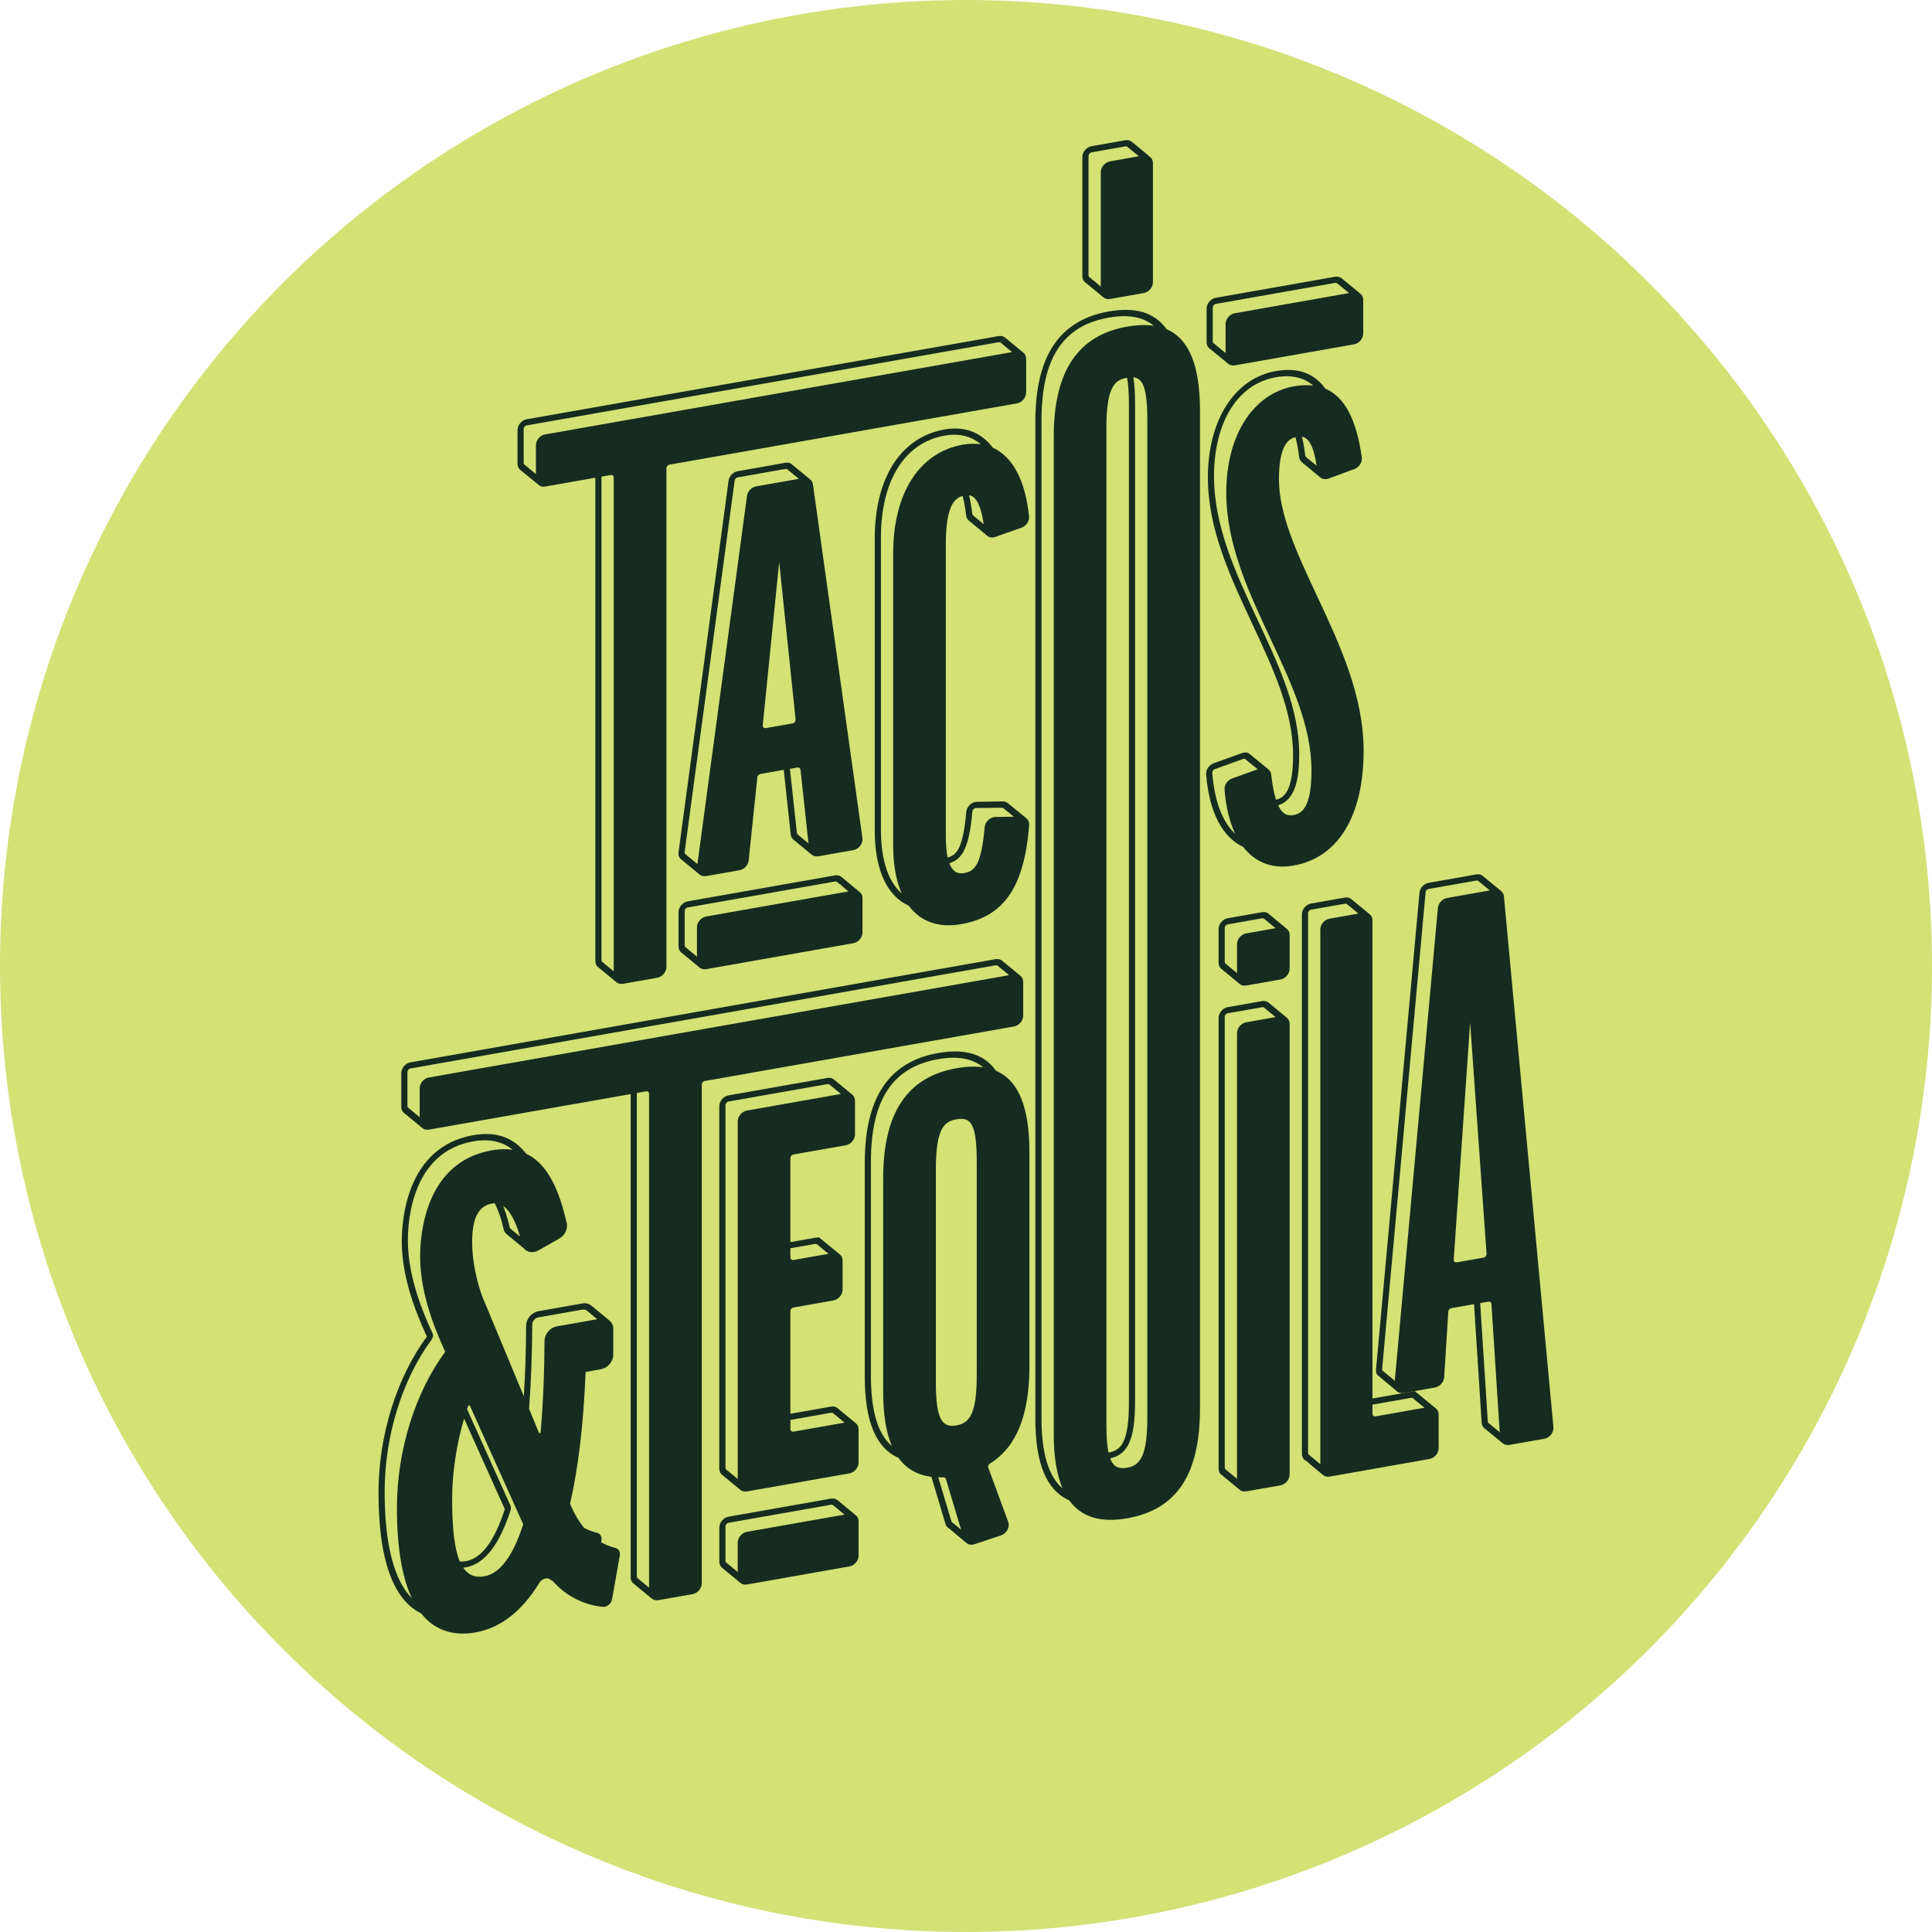 <?xml version="1.0" encoding="UTF-8"?><svg id="Layer_2" xmlns="http://www.w3.org/2000/svg" viewBox="0 0 1280.7 1280.7"><defs><style>.cls-1{fill:#d3e175;}.cls-2{fill:#162c20;}</style></defs><g id="Layer_2-2"><circle class="cls-1" cx="640.35" cy="640.35" r="640.35"/><g id="Layer_1-2"><g><polygon class="cls-2" points="675.57 237.23 663.35 227.17 666.23 223.79 678.44 233.85 675.57 237.23"/><g><path class="cls-2" d="M570.17,591.57h0l-.03-.03c-.12-.11-.25-.21-.38-.31-1.61-1.33-7.74-6.4-10.58-8.75l.02-.03-1.48-1.18c-1.15-.92-2.66-1.27-4.27-.98l-97.56,17.2c-3.36,.59-6.1,3.81-6.1,7.18v22.71c0,1.86,.91,3.27,1.7,3.91,.52,.43,11.41,9.4,12.28,10.12,0,0,.02,.02,.03,.03s.05,.04,.05,.04h0c1.1,.87,2.59,1.26,4.24,.97l97.56-17.2c3.36-.59,6.1-3.81,6.1-7.18v-22.71c0-1.57-.61-2.88-1.59-3.79h.01Zm-115.8,36.32c-.18-.15-.5-.69-.5-1.24v-22.71c0-1.12,.91-2.19,2.03-2.39l97.56-17.2c.51-.09,1,.01,1.53,.42l1.54,1.27,.09-.1c1.25,1.15,3.17,2.77,5.8,4.96l-94.31,16.63c-3.36,.59-6.1,3.81-6.1,7.18v19.47c-3.36-2.77-7.33-6.04-7.63-6.29h0Z"/><path class="cls-2" d="M463.63,579.62h0c1.15,1.01,2.74,1.44,4.43,1.14l22.17-3.91c3.13-.55,5.74-3.36,6.06-6.53l5.74-55.08c.11-1.06,.98-1.99,2.02-2.18l15.48-2.73,4.64,42.86c.15,1.35,.77,2.55,1.77,3.38l12.3,10.13v-.02c1.11,.85,2.57,1.23,4.19,.95l23.21-4.09c1.76-.31,3.44-1.37,4.6-2.9s1.68-3.39,1.45-5.09l-32.81-234.52c-.19-1.35-.88-2.43-1.82-3.18l.03-.04-12.46-10.22-.02-.02h0c-.07-.07-.14-.12-.21-.17l-.07-.06h0c-.3-.19-.58-.31-.84-.36-.87-.31-1.86-.38-2.86-.21l-31.63,5.58c-3.03,.53-5.63,3.26-6.04,6.33l-33.15,246.16c-.27,2.03,.25,3.6,1.54,4.67l12.27,10.11h0Zm52.89-206.99l10.88,104.32c.06,.57-.12,1.16-.52,1.66-.39,.5-.92,.83-1.51,.93l-17.72,3.12c-.58,.1-1.12-.04-1.51-.4s-.58-.89-.52-1.48l10.88-108.16h.02Zm11.71,179.45l-4.59-42.44,4.99-.88c1.04-.18,1.91,.45,2.02,1.46l5.28,48.84-7.1-5.84c-.24-.2-.54-.56-.6-1.13h0Zm-41.23-233.54c.14-1.03,1-1.93,2.01-2.11l31.63-5.58c.42-.07,.81-.02,1.14,.15l7.81,6.41-28.38,5c-3.03,.53-5.63,3.26-6.04,6.33l-32.86,244.04-8.07-6.65c-.32-.27-.5-.6-.39-1.44l33.15-246.16h0Z"/></g><path class="cls-2" d="M680.77,542.75h0l-.28-.24c-.13-.11-.26-.23-.4-.33l-11.42-9.29c-.79-.66-2-1.66-3.75-1.63l-17.35,.24c-1.66,.03-3.38,.77-4.72,2.04-1.33,1.27-2.18,2.97-2.33,4.66-2.05,22.93-5.81,28.62-12.34,30.22-.75-3.46-1.2-8.01-1.2-13.96v-193.66c0-24.35,5.15-30.32,11.1-32.04,.93,3.3,1.74,7.56,2.37,13.06,.2,1.75,1.25,2.83,2.15,3.58l11.45,9.44c.16,.16,.34,.29,.52,.43l.22,.18h0c.09,.05,.16,.12,.25,.17,1.34,.77,3.04,.88,4.71,.3l17.37-6.11c3.13-1.1,5.34-4.39,5.02-7.47-2.45-23.97-10.92-39.64-23.99-45.56-7.66-10.16-18.57-14.46-32.05-12.08-28.95,5.11-46.24,32.1-46.24,72.21v193.66c0,26.02,8.13,43.32,22.55,49.84,7.77,10.44,19.65,14.87,34.86,12.19,28.28-4.99,41.73-24.63,44.94-65.69,.13-1.68-.45-3.15-1.47-4.16h.03Zm-36.18-4.89c.05-.57,.33-1.11,.77-1.54,.46-.43,1.01-.67,1.57-.68l17.35-.24c.45,0,1.06,.5,1.73,1.06l6.07,4.93-12.3,.17c-1.66,.03-3.38,.77-4.72,2.04-1.33,1.27-2.18,2.97-2.33,4.66-2.16,24.13-6.2,29.18-13.38,30.45-3.41,.6-7.53,.16-10.05-6.49,9.31-2.71,13.27-11.87,15.28-34.36h0Zm1.04-195.71s-.06-.06-.1-.09c-.67-.55-.97-.97-1.02-1.4-.55-4.81-1.27-8.9-2.16-12.35,3.79,.53,7.5,4.48,9.73,19.15l-6.26-5.16h0l-.19-.16h0Zm-61.68,207.72v-193.66c0-37.56,15.76-62.77,42.17-67.43,9.62-1.7,17.7,.3,24.07,5.72-3.7-.54-7.65-.48-11.87,.26-28.95,5.11-46.24,32.1-46.24,72.21v193.66c0,12.74,1.99,23.34,5.67,31.66-8.96-7.86-13.81-22.27-13.81-42.43h0Z"/><g><path class="cls-2" d="M773.31,218.23c-7.88-11.08-20.51-14.91-38.35-11.76-32.73,5.77-48.64,29.64-48.64,72.98V940.59c0,29.49,7.39,47.34,22.41,53.93,8.01,11.09,20.74,15.06,38.43,11.94,32.95-5.81,48.3-28.98,48.3-72.92V272.4c0-29.97-7.15-47.73-22.15-54.17Zm-24.96,50.28V929.65c0,25.81-4.91,31.73-13.39,33.22-.05,0-.09,.01-.14,.02-.92-4.33-1.39-10.3-1.39-18.41V283.34c0-28.16,6.19-31.6,13.68-32.93,.83,4.28,1.24,10.14,1.24,18.1h0Zm12.2,671.19c0,25.81-4.91,31.73-13.39,33.22-5.18,.91-8.96-.12-11.23-6.2,11.98-2.6,16.49-13,16.49-37.79V267.79c0-7.25-.36-13.04-1.15-17.65,6.26,.54,9.28,6.76,9.28,28.41V939.7h0Zm-70.16,.17V278.73c0-41.16,14.16-62.83,44.57-68.19,12.84-2.26,22.74-.5,29.9,5.4-5.21-.75-11.08-.58-17.7,.58-32.73,5.77-48.64,29.64-48.64,72.98V950.64c0,15.02,1.96,26.95,5.82,35.99-9.42-8.06-13.95-23.49-13.95-46.75h0Z"/><path class="cls-2" d="M719.39,187.17l.06,.06h0l12.03,9.92s.02,.02,.03,.03l.04,.04h0c1.1,.87,2.59,1.27,4.25,.98l22.36-3.94c3.36-.59,6.1-3.81,6.1-7.18V108.04c0-1.49-.56-2.75-1.45-3.65h0s-.04-.04-.06-.05c-.18-.18-.37-.34-.58-.49-2.96-2.48-9.78-8.17-11.76-9.72h0c-1.15-1.04-2.78-1.46-4.46-1.17l-22.36,3.94c-3.36,.59-6.1,3.81-6.1,7.18v79.03c0,1.65,.58,3,1.67,3.9,.07,.06,.14,.11,.21,.16h.02Zm2.19-83.8c0-1.12,.91-2.19,2.03-2.39l22.36-3.94c.47-.08,.91,0,1.27,.22,.11,.1,.23,.19,.37,.29,.41,.29,3.8,3.1,7.33,6.04l-19.14,3.37c-3.36,.59-6.1,3.81-6.1,7.18v75.79l-7.65-6.31-.03,.04,.02-.04c-.32-.26-.48-.67-.48-1.23V103.37h.02Z"/></g><path class="cls-2" d="M674.13,232.82l-312.77,55.15c-3.36,.59-6.1,3.81-6.1,7.18v19.08l-7.53-6.16c-.38-.31-.6-.78-.6-1.32v-22.36c0-1.12,.91-2.19,2.03-2.39l312.77-55.15c.54-.1,1.05,.03,1.44,.34l2.86-3.4c-1.15-.94-2.68-1.3-4.3-1.01l-312.77,55.14c-3.36,.59-6.1,3.81-6.1,7.18v22.36c0,1.57,.63,2.97,1.71,3.9h-.01l.15,.13s.04,.05,.07,.07h0l11.65,9.51c.28,.3,.6,.56,.95,.78l.03,.03h0c1.04,.63,2.32,.9,3.74,.65l33.29-5.87v320.42c0,1.69,.58,2.99,1.79,3.99h0l12.17,10.03h0c1.11,.92,2.64,1.35,4.34,1.05l22.71-4c3.36-.59,6.1-3.81,6.1-7.18V310.4c0-1.12,.91-2.19,2.03-2.39l230.34-40.62c3.36-.59,6.1-3.81,6.1-7.18v-22.36c0-3.36-2.74-5.62-6.1-5.02h.01Zm-274.67,405c-.05-.04-.1-.09-.15-.13-.43-.36-.6-.72-.6-1.33V315.95l6.1-1.08c1.12-.2,2.03,.55,2.03,1.67v327.36l-7.18-5.92h0l-.2-.17v.02Z"/><g><path class="cls-2" d="M872.75,394.41c-12.83-27.4-24.95-53.27-24.95-76.69,0-21.98,5.99-26.7,10.93-27.92,.97,3.38,1.8,7.74,2.49,13.36,.16,1.34,.89,2.53,2.23,3.63l11.36,9.35c.22,.22,.46,.42,.72,.59l.13,.1h0c.08,.05,.15,.12,.24,.16,1.37,.76,3.11,.85,4.77,.24l17.11-6.3c3.22-1.19,5.39-4.59,4.94-7.74-3.55-25.15-11.38-40.09-24.15-45.55-7.61-10.44-18.44-14.2-32.88-11.65-27.33,4.82-45,32.53-45,70.6,0,34.01,14.88,65.85,29.28,96.64,13.99,29.93,27.2,58.19,27.2,87.47,0,23.56-5.94,28.24-11.32,29.39-1.29-3.98-2.38-9.34-3.18-16.67-.15-1.34-.77-2.5-1.73-3.31h0l-12.8-10.49c-1.14-.93-2.96-1.07-4.89-.38l-18.66,6.68c-3.12,1.12-5.29,4.3-5.04,7.4,1.96,24.97,10.75,41.66,24.53,48.09,8,10.35,19.43,14.83,33.46,12.35,29.48-5.2,46.38-32.91,46.38-76.04,0-36.76-15.85-70.6-31.17-103.32h0Zm-7.5-92.43c-.6-4.87-1.33-8.98-2.23-12.45,4.36,.73,7.62,5.38,9.77,19.21l-6.47-5.33c-.82-.68-1.04-1.16-1.07-1.44h0Zm-4.02,198.03c0-30.11-13.38-58.73-27.54-89.02-14.23-30.44-28.94-61.92-28.94-95.09,0-36.14,15.68-61.36,40.93-65.81,10.18-1.8,18.39,0,24.8,5.49-3.85-.46-8.04-.31-12.6,.49-27.33,4.82-45,32.53-45,70.6,0,34.01,14.88,65.85,29.28,96.64,13.99,29.93,27.2,58.19,27.2,87.47,0,24.3-6.32,28.53-11.83,29.5-3.55,.63-7.28-.05-10.28-6.47,12.31-3.67,13.97-19.85,13.97-33.8h.01Zm-57.63,12.31c-.08-1.02,.68-2.12,1.72-2.49l18.65-6.68c.68-.25,1.18-.19,1.29-.1l8.44,6.9-16.92,6.06c-3.12,1.12-5.29,4.3-5.04,7.4,.91,11.61,3.32,21.41,7,29.25-8.39-7.83-13.67-21.49-15.15-40.33h.01Z"/><path class="cls-2" d="M801.56,230.83l.15,.12s.04,.05,.07,.07h0l12.64,10.32,.03-.03c1.08,.79,2.51,1.16,4.08,.88l79.03-13.93c3.36-.59,6.1-3.81,6.1-7.18v-22.36c0-1.83-.83-3.31-2.1-4.2h0l-10.8-8.89h0l-1.39-1.17c-.6-.5-2.53-1.33-4.31-1.02l-79.11,13.95c-3.36,.59-6.1,3.81-6.1,7.18v22.36c0,1.57,.63,2.96,1.71,3.9h0Zm2.36-26.98c0-1.12,.91-2.19,2.03-2.39l79.11-13.95c.32-.06,1.04,.15,1.4,.34l7.81,6.43-75.75,13.36c-3.36,.59-6.1,3.81-6.1,7.18v19.18l-7.9-6.46c-.38-.32-.6-.78-.6-1.32v-22.36h0Z"/></g><path class="cls-2" d="M408.01,1026.12h0c-3.41-.8-6.59-2.08-9.58-3.76l.24-1.38c.41-2.35-.79-4.42-2.86-4.92-3.03-.71-5.88-1.79-8.57-3.2-3.24-3.91-6.08-8.58-8.5-14.06l-.85-2.04c5.49-23.7,8.84-52.22,10.32-87.32l10.14-1.79c4.5-.79,8.17-5.1,8.17-9.6v-17.26c0-2.15-.85-3.94-2.21-5.16h0c-.13-.11-.26-.22-.39-.32l-12.05-9.95c-1.17-.96-3.38-1.75-5.71-1.34l-29.24,5.16c-4.48,.79-8.13,5.08-8.15,9.56-.08,16.16-.6,32.31-1.54,46.85l-27.42-65.91c-3.29-8.48-6.84-23.36-6.84-35.98,0-16.31,4.11-24.3,13.32-25.92,.58-.1,1.14-.06,1.7-.06,1.7,3.32,3.27,7.37,4.7,12.36l1.2,4.88c.5,2.04,1.82,3.1,3.13,4.15,.09,.07,.21,.16,.35,.26l.1,.08h0l9.89,8.14c1.49,1.87,3.94,2.8,6.68,2.31,1.01-.18,2.01-.54,2.97-1.08l13.69-7.75c3.75-2.13,5.89-6.56,4.99-10.32l-.62-2.47c-5.58-23.6-14.01-37.74-26.28-43.49-8.61-11.04-20.05-14.93-35.11-12.28-43.92,7.74-47.34,55.7-47.34,70.21,0,17.89,5.03,37.67,15.37,60.48l1.26,2.86c-20.08,27.07-32.05,65.73-32.05,103.41,0,50.79,12.7,72.45,28.21,79.97,10.18,12.91,23.72,14.84,36.03,12.67,16.59-2.93,30.85-14,42.39-32.92,1.32-2.17,3.88-3.21,6.01-2.87,.99,.68,2,1.32,3.04,1.93,8.39,9.55,20.4,15.73,33.11,16.94,2.62,.27,5.51-2.19,6.03-5.04l5.13-29.11c.41-2.35-.79-4.42-2.85-4.92Zm-86.87,18.78c-6.11,1.08-10.75-.74-14.14-5.76,.64-.07,1.27-.1,1.94-.22,12.21-2.15,22.15-14.9,29.55-37.91,.33-1.03,.29-2.08-.1-2.96l-28.76-63.88c.28-.82,.54-1.67,.83-2.47l.92-.11,35.45,78.84c-6.77,21.05-15.41,32.65-25.69,34.46h0Zm-13.51-104.55l27,60.05c-6.77,21.05-15.41,32.65-25.69,34.46-1.47,.26-2.84,.3-4.14,.23-3.51-8.27-5.09-21.84-5.09-41.58,0-16.99,2.97-36.55,7.93-53.16h0Zm45.18-62.29c.01-2.25,1.84-4.4,4.09-4.79l29.24-5.16c1.05-.19,2.27,.19,2.84,.65l6.97,5.75-26.84,4.73c-4.48,.79-8.13,5.08-8.15,9.56-.1,21.69-1.01,43.36-2.64,61.12l-.93,.11-6.69-16.09c1.28-16.69,2.04-36.28,2.13-55.89h-.02Zm-12.95-62.35v.02l-.06-.04c-1.12-.89-1.76-1.45-1.99-2.34l-1.21-4.95c-.95-3.32-1.97-6.3-3.06-8.95,4.39,2.95,8.09,9.63,11.19,20.26l-4.84-3.98s-.02-.02-.03-.02Zm-84.88,173.06c0-36.74,11.61-74.35,31.05-100.6,1.03-1.4,1.29-3.08,.68-4.41l-1.29-2.79c-10.13-22.33-15.05-41.61-15.05-58.95,0-13.56,3.12-58.35,43.27-65.43,10.55-1.86,19.16-.08,26.21,5.57-4.28-.61-8.93-.48-14.01,.41-43.92,7.74-47.34,55.7-47.34,70.21,0,17.89,5.03,37.67,15.37,60.48l1.26,2.86c-20.05,27.07-32.02,65.73-32.02,103.41,0,27.99,3.86,47.11,9.92,59.92-11.88-12.05-18.05-35.79-18.05-70.69h0Z"/><path class="cls-2" d="M676.49,646.91h0l-12.3-10.14c-1.07-.88-2.65-1.23-4.23-.96l-387.86,68.4c-3.36,.59-6.1,3.81-6.1,7.18v22.36c0,1.61,.58,2.98,1.64,3.85,.63,.52,12.32,10.18,12.32,10.18h0c1.11,.92,2.64,1.35,4.34,1.05l133.77-23.59v320.42c0,1.69,.6,3.01,1.85,4.04l11.97,9.84h0c1.12,1.01,2.7,1.51,4.48,1.2l22.71-4c3.36-.59,6.1-3.81,6.1-7.18v-330.59c0-1.12,.91-2.19,2.03-2.39l204.96-36.14c3.36-.59,6.1-3.81,6.1-7.18v-22.36c0-1.67-.68-3.07-1.78-3.98h0Zm-405.98,87.29c-.17-.14-.44-.47-.44-1.18v-22.36c0-1.12,.91-2.19,2.03-2.39l387.87-68.39c.58-.1,1.11,.07,1.35,.27l7.62,6.28-384.64,67.82c-3.36,.59-6.1,3.81-6.1,7.18v19.13c-3.34-2.76-7.33-6.05-7.69-6.35h0Zm151.62,310.72v-320.42l6.1-1.08c1.12-.2,2.03,.55,2.03,1.67v327.34l-7.47-6.14c-.55-.46-.66-.86-.66-1.38h0Z"/><g><path class="cls-2" d="M567.41,943.51h0l-12.43-10.22h0s-.1-.08-.15-.12l-.16-.14h-.01c-.21-.12-.4-.21-.59-.28-.95-.42-2.06-.54-3.19-.34l-26.94,4.75v-68.05c0-1.12,.91-2.19,2.03-2.39l26.48-4.67c3.36-.59,6.1-3.81,6.1-7.18v-19.28c0-1.59-.62-2.92-1.62-3.83h0l-.03-.03c-.1-.09-.2-.17-.3-.25l-12.25-10.09h0l-1.72-1.37-.39,.47c-.64-.11-1.31-.1-1.99,.02l-16.31,2.88v-55.72c0-1.12,.91-2.19,2.03-2.39l34.7-6.12c3.36-.59,6.1-3.81,6.1-7.18v-22.36c0-1.62-.65-2.97-1.68-3.88h0l-.08-.08s-.05-.04-.07-.06l-12.22-10.07h0c-.06-.05-.14-.11-.23-.18l-.24-.2-.02,.02c-.19-.12-.41-.24-.66-.32-.93-.39-2-.5-3.11-.3l-65.54,11.56c-3.36,.59-6.1,3.81-6.1,7.18v240.31c0,1.6,.64,3.05,1.75,3.96l12.05,9.9h0c1.12,1.02,2.71,1.52,4.49,1.2l67.94-11.98c3.36-.59,6.1-3.81,6.1-7.18v-22.02c0-1.67-.68-3.07-1.78-3.98h.04Zm-16.53-7.02c.46-.08,.9,0,1.26,.21l7.71,6.34-33.87,5.97c-1.12,.2-2.03-.55-2.03-1.67v-6.1l26.94-4.75h-.01Zm-10.62-111.9c.44-.08,.87-.01,1.21,.18l7.73,6.37-23.22,4.09c-1.12,.2-2.03-.55-2.03-1.67v-6.1l16.31-2.88h0Zm-59.35,148.3v-240.31c0-1.12,.91-2.19,2.03-2.39l65.54-11.56c.49-.09,.95,0,1.32,.25,.02,.02,.04,.03,.06,.05l7.59,6.25-62.31,10.99c-3.36,.59-6.1,3.81-6.1,7.18v237.06l-7.57-6.22c-.35-.29-.56-.78-.56-1.3Z"/><path class="cls-2" d="M567.77,1004.86s-.05-.04-.08-.07c-.2-.19-.41-.37-.63-.52-2.6-2.16-11.65-9.65-11.98-9.92-.8-.67-2.63-1.21-4.2-.94l-67.94,11.98c-3.36,.59-6.1,3.81-6.1,7.18v22.71c0,1.55,.58,2.91,1.62,3.83,.62,.56,11.02,9.09,12.2,10.06h0c1.12,1,2.7,1.49,4.46,1.18l67.94-11.98c3.36-.59,6.1-3.81,6.1-7.18v-22.71c0-1.47-.55-2.71-1.42-3.62h.03Zm-86.35,30.93c-.19-.17-.52-.56-.52-1.24v-22.71c0-1.12,.91-2.19,2.03-2.39l67.94-11.98c.41-.07,1.14,.14,1.31,.25,.22,.18,4.18,3.46,7.62,6.31l-64.68,11.4c-3.36,.59-6.1,3.81-6.1,7.18v19.47c-3.71-3.05-7.31-6.01-7.62-6.29h.02Z"/></g><path class="cls-2" d="M656.06,970.31c17.72-10.95,26.33-32.16,26.33-64.85v-141.49c0-29.97-7.15-47.73-22.15-54.17-7.88-11.08-20.51-14.91-38.35-11.76-32.73,5.77-48.64,29.64-48.64,72.98v141.49c0,29.48,7.33,47.28,22.3,53.86,5.22,7.27,12.51,11.41,21.86,12.57l9.42,31.55c.44,1.45,1.52,2.2,2.31,2.74l.34,.24c.55,.4,6.73,5.62,10.94,9.18,1.14,1.06,2.73,1.59,4.48,1.28,.31-.06,.63-.14,.95-.24l17.69-5.91c1.79-.6,3.34-1.92,4.28-3.64,.93-1.71,1.13-3.62,.54-5.23l-13.25-36c-.34-.92,.08-2.07,.95-2.61h0Zm-8.58-58.68c0,25.81-4.91,31.73-13.38,33.22-8.9,1.57-13.73-2.5-13.73-28.44v-141.49c0-28.22,6.22-31.62,13.73-32.94,9.07-1.6,13.38,2.21,13.38,28.16v141.49h0Zm-70.16,.17v-141.49c0-41.16,14.16-62.83,44.57-68.19,12.84-2.26,22.74-.5,29.9,5.4-5.21-.75-11.08-.58-17.7,.58-32.73,5.77-48.64,29.64-48.64,72.98v141.49c0,14.99,1.91,26.94,5.74,35.95-9.38-8.01-13.87-23.38-13.87-46.71h0Zm54.88,98.16l-.4-.28c-.49-.33-.95-.65-1.05-.99l-8.79-29.42c1.09,.02,2.18,.06,3.32,.01,.86-.04,1.55,.41,1.77,1.14l10.04,33.61c-2.38-2-4.53-3.8-4.89-4.06h0Z"/><g><path class="cls-2" d="M853.36,616.01h0s-.03-.03-.04-.03c-.15-.14-.31-.27-.47-.39-2.11-1.75-10.22-8.46-11.97-9.91l-.06-.05c-.1-.08-.17-.14-.21-.18h-.01c-1.11-.76-2.51-1.04-4-.78l-22.71,4c-3.36,.59-6.1,3.81-6.1,7.18v22.36c0,1.63,.64,3.05,1.78,4h0l12.15,10s.07,.06,.11,.09l.08,.07h0c1.09,.82,2.55,1.2,4.16,.92l22.71-4c3.36-.59,6.1-3.81,6.1-7.18v-22.36c0-1.54-.59-2.83-1.54-3.73h.02Zm-41.5,21.48v-22.36c0-1.12,.91-2.19,2.03-2.39l22.71-4c.52-.09,1,.02,1.38,.3,0,.01,.02,.02,.03,.03,.37,.3,4.21,3.48,7.53,6.23l-19.45,3.43c-3.36,.59-6.1,3.81-6.1,7.18v19.13l-7.63-6.28c-.33-.32-.51-.76-.51-1.25v-.02Z"/><path class="cls-2" d="M853.32,674.88l-.13-.11c-.06-.05-.11-.1-.17-.14l-12.21-10.07h0s-.08-.07-.12-.1l-.15-.13h-.01c-.06-.03-.12-.06-.17-.09-1.07-.64-2.38-.87-3.75-.62l-22.71,4c-3.36,.59-6.1,3.81-6.1,7.18v298.72c0,1.02,.25,1.96,.72,2.76l-.14,.22,.88,.74c.2,.2,.43,.39,.67,.55l11.81,9.74s.06,.05,.09,.08l.07,.06h0c1.09,.84,2.56,1.22,4.18,.94l22.71-4c3.36-.59,6.1-3.81,6.1-7.18v-298.72c0-1.57-.61-2.88-1.59-3.79h.01v-.04Zm-41.45,297.9v-298.72c0-1.12,.91-2.19,2.03-2.39l22.71-4c.48-.09,.95,0,1.32,.25,0,0,.01,0,.02,.01l7.63,6.29-19.47,3.43c-3.36,.59-6.1,3.81-6.1,7.18v295.47l-7.72-6.36c-.27-.3-.42-.71-.42-1.16h0Z"/></g><path class="cls-2" d="M951.71,933.52h0l-14.37-11.75-.6,.7c-.48-.03-.97,0-1.39,.08l-25.56,4.51v-316.99c0-1.68-.68-3.08-1.79-3.99h0l-12.3-10.13h0s-.1-.08-.15-.12l-.13-.11h0s-.08-.04-.11-.06c-1.08-.68-2.42-.92-3.82-.67l-22.36,3.94c-3.36,.59-6.1,3.81-6.1,7.18v357.65c0,1.78,.78,3.33,2.02,4.17,.04,.04,.09,.07,.14,.11l.2,.16,.02-.02c.23,.15,.44,.25,.65,.31,1.73,1.67,5.04,4.4,10.95,9.28,.02,.01,.04,.03,.05,.04,.03,.03,.06,.05,.09,.07h0c1.09,.83,2.56,1.22,4.19,.94l66.23-11.68c3.36-.59,6.1-3.81,6.1-7.18v-22.36c0-1.76-.76-3.2-1.95-4.1v.02Zm-16.36-6.91c.37-.07,.87-.01,.87-.03l8.06,6.59-32.46,5.72c-1.12,.2-2.03-.55-2.03-1.67v-6.1l25.56-4.51h0Zm-67.43,37.93h0l-.02-.02h0l-.09-.06c-.45-.31-.71-.82-.71-1.42v-357.65c0-1.12,.91-2.19,2.03-2.39l22.36-3.94c.48-.09,.95,0,1.32,.25,0,0,.02,.02,.03,.02l7.63,6.28-19.14,3.37c-3.36,.59-6.1,3.81-6.1,7.18v354.41c-3.11-2.57-6.7-5.52-7.26-5.99-.02-.02-.03-.03-.05-.04h0Z"/><path class="cls-2" d="M1029.72,945.84l-32.81-351.87v-.09c-.2-1.31-.87-2.35-1.77-3.11l.04-.04-12.59-10.33c-.91-.74-2.41-1.04-3.93-.77l-31.63,5.58c-3.03,.53-5.63,3.26-6.05,6.42l-28.83,316.15c-.06,.64-.15,2.82,1.14,3.88,.47,.38,12.15,10.12,12.47,10.38,.06,.06,.1,.13,.16,.19,1.16,1.06,2.8,1.49,4.51,1.19l20.8-3.67c3.21-.57,5.88-3.55,6.09-6.79l2.74-43.62c.11-1.06,.98-2,2.03-2.18l15.03-2.65,5.08,78.88c.15,1.44,.75,2.53,1.85,3.44l.08,.06,11.98,9.87,.04-.04c1.11,.94,2.62,1.41,4.32,1.11l23.2-4.09c1.76-.31,3.44-1.37,4.6-2.9s1.68-3.39,1.46-5.01h0Zm-55.19-268.12l10.88,153.34c.06,.57-.12,1.16-.51,1.66s-.93,.84-1.51,.94l-17.72,3.12c-.58,.1-1.12-.04-1.51-.4-.39-.36-.57-.89-.5-1.54l10.88-157.11h-.01Zm-58.24,230.7c-.05-.1-.14-.5-.09-.97l28.82-316.06c.14-1.03,1-1.93,2.01-2.11l31.63-5.58c.56-.1,.98,.04,1.06,.09l7.88,6.47-28.37,5c-3.03,.53-5.63,3.26-6.05,6.43l-28.6,313.6c-3.53-2.93-8.08-6.71-8.29-6.87h0Zm69.96,33.93l-5.06-78.54,5.45-.96c1.04-.18,1.91,.45,2.01,1.38l5.49,85.18-7.22-5.94c-.51-.41-.63-.74-.67-1.11h0Z"/></g></g></g></svg>
